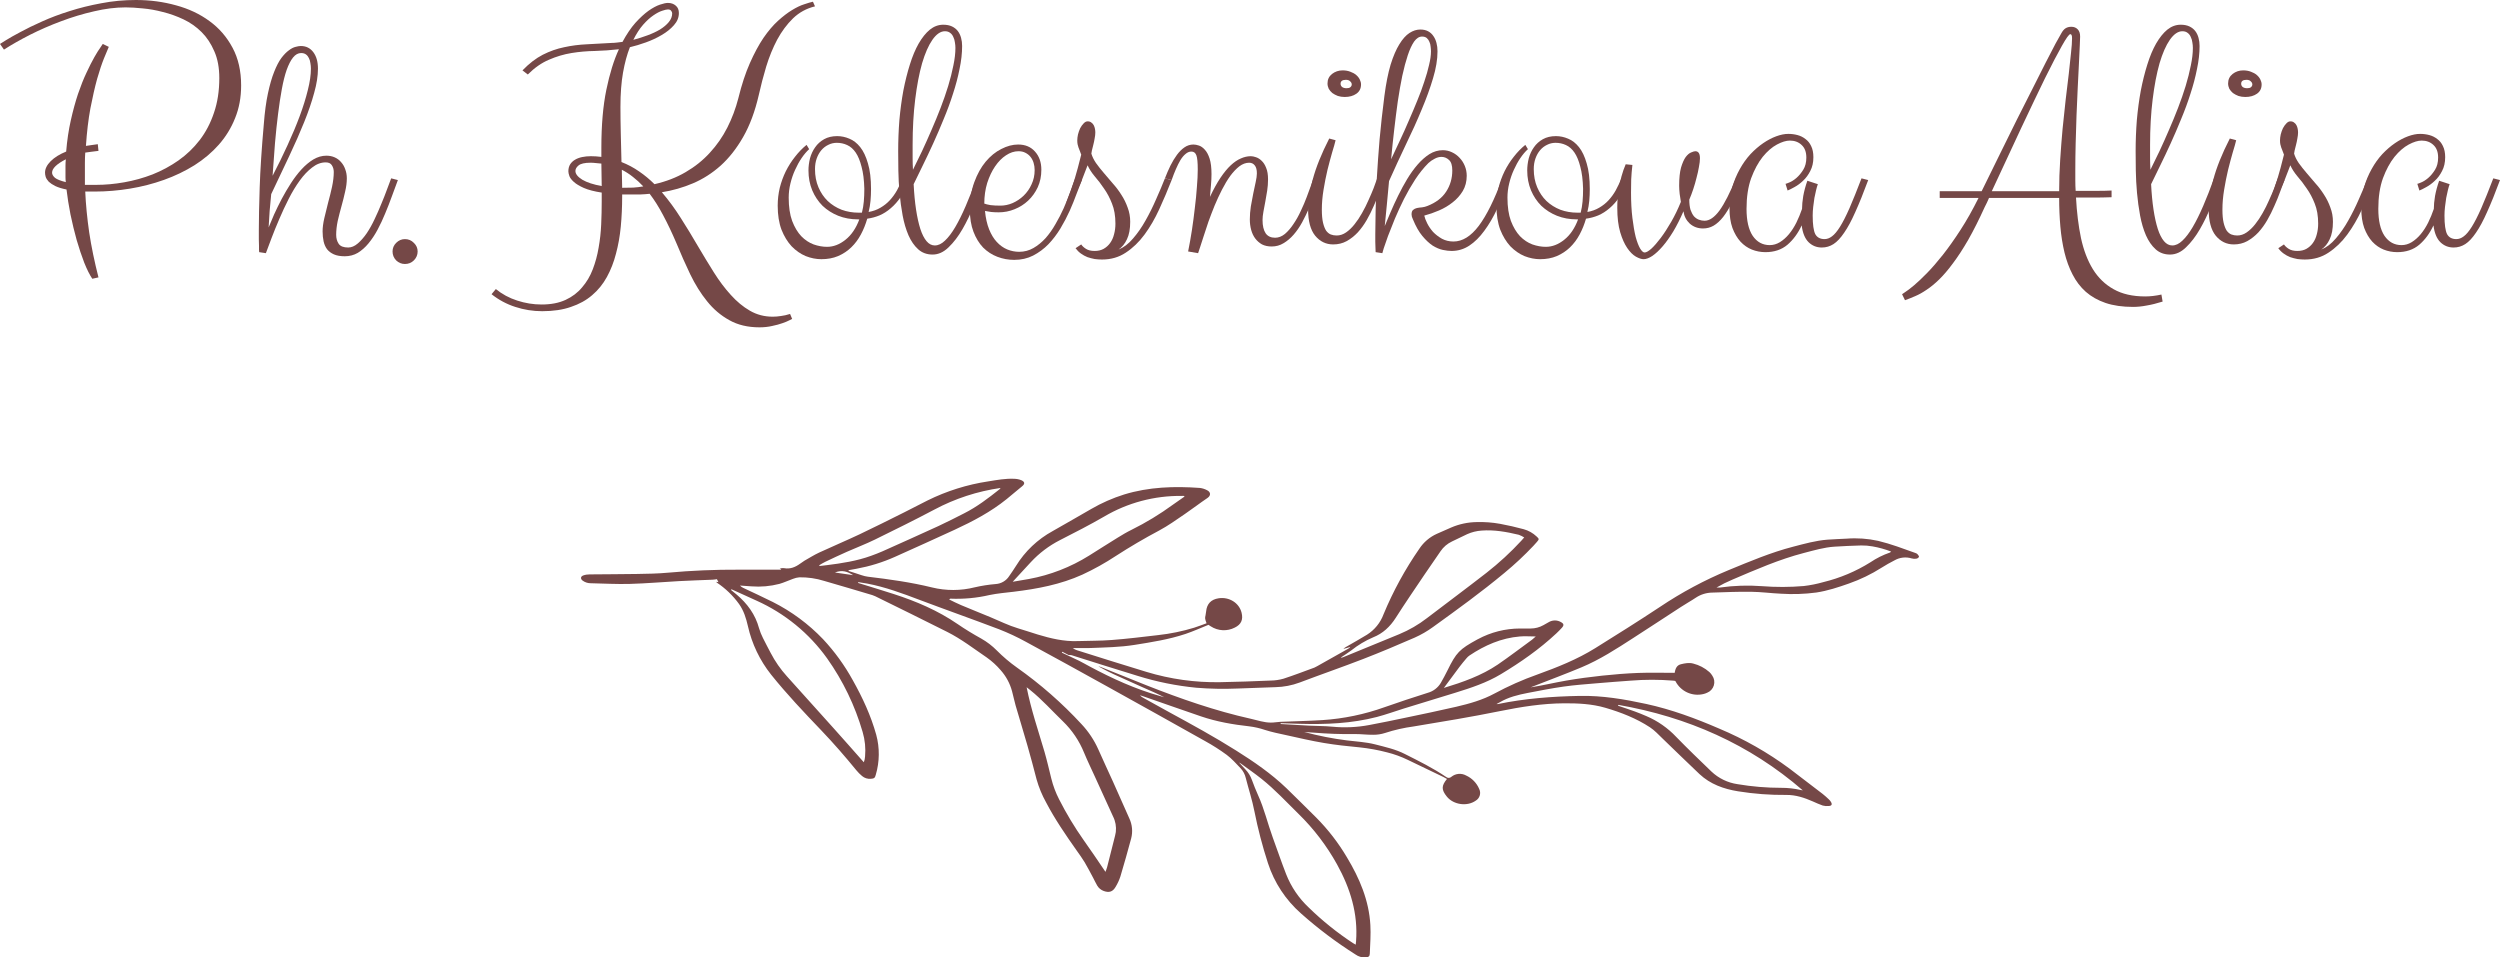 <?xml version="1.0" encoding="UTF-8"?> <svg xmlns="http://www.w3.org/2000/svg" width="611" height="234" viewBox="0 0 611 234" fill="none"> <path d="M22.556 68.128C21.912 67.177 21.254 65.863 20.582 64.185C19.938 62.507 19.322 60.661 18.734 58.647C18.174 56.633 17.67 54.55 17.222 52.396C16.802 50.243 16.48 48.215 16.256 46.314C15.136 46.09 14.226 45.81 13.525 45.475C12.853 45.139 12.321 44.789 11.929 44.426C11.565 44.034 11.313 43.643 11.173 43.251C11.061 42.86 11.005 42.51 11.005 42.202C11.005 41.252 11.467 40.315 12.391 39.392C13.316 38.469 14.576 37.686 16.172 37.042C16.396 34.302 16.774 31.757 17.306 29.407C17.838 27.03 18.426 24.877 19.07 22.947C19.742 20.989 20.428 19.269 21.128 17.787C21.828 16.277 22.473 15.004 23.061 13.97C23.649 12.935 24.139 12.152 24.531 11.62C24.923 11.061 25.119 10.767 25.119 10.739L26.589 11.453C26.337 12.012 25.945 12.949 25.413 14.263C24.881 15.578 24.321 17.256 23.733 19.297C23.173 21.339 22.627 23.73 22.095 26.471C21.59 29.212 21.226 32.274 21.002 35.658C21.478 35.574 21.954 35.504 22.43 35.448C22.907 35.364 23.397 35.294 23.901 35.239L24.069 36.875C23.481 36.931 22.921 37.001 22.389 37.084C21.856 37.14 21.338 37.21 20.834 37.294C20.778 38.105 20.75 38.944 20.75 39.811C20.75 40.678 20.75 41.559 20.75 42.454V45.181H23.481C25.721 45.181 28.017 44.971 30.369 44.552C32.75 44.132 35.06 43.489 37.3 42.622C39.54 41.727 41.641 40.594 43.601 39.224C45.589 37.826 47.325 36.161 48.809 34.232C50.294 32.302 51.456 30.079 52.296 27.562C53.164 25.045 53.598 22.22 53.598 19.088C53.598 16.543 53.192 14.361 52.38 12.543C51.596 10.697 50.56 9.131 49.272 7.845C47.983 6.558 46.513 5.524 44.861 4.74C43.209 3.957 41.529 3.356 39.82 2.937C38.14 2.489 36.502 2.195 34.906 2.056C33.31 1.888 31.91 1.804 30.705 1.804C28.269 1.804 25.693 2.126 22.977 2.769C20.26 3.384 17.572 4.195 14.912 5.202C12.279 6.181 9.745 7.285 7.309 8.516C4.901 9.747 2.786 10.949 0.966 12.124L0 10.739C0.112 10.683 0.602 10.376 1.47 9.816C2.366 9.257 3.556 8.586 5.041 7.803C6.525 6.992 8.275 6.139 10.291 5.244C12.335 4.321 14.562 3.482 16.97 2.727C19.406 1.944 21.996 1.3 24.741 0.797C27.485 0.266 30.313 0 33.226 0C36.642 0 39.904 0.433 43.013 1.3C46.121 2.139 48.851 3.426 51.204 5.16C53.556 6.866 55.432 9.033 56.832 11.662C58.233 14.263 58.933 17.34 58.933 20.892C58.933 23.8 58.443 26.457 57.462 28.862C56.51 31.267 55.18 33.435 53.472 35.364C51.792 37.266 49.803 38.944 47.507 40.398C45.211 41.825 42.733 43.014 40.072 43.964C37.412 44.915 34.64 45.628 31.756 46.104C28.871 46.579 26.001 46.817 23.145 46.817H20.834C20.974 49.977 21.296 53.305 21.8 56.801C22.332 60.297 23.089 63.961 24.069 67.792L22.556 68.128ZM12.727 42.202C12.727 42.622 12.965 43.041 13.441 43.461C13.946 43.852 14.828 44.202 16.088 44.51C16.032 44.118 16.004 43.741 16.004 43.377C16.004 42.986 16.004 42.594 16.004 42.202C16.004 41.643 16.004 41.098 16.004 40.566C16.004 40.007 16.032 39.462 16.088 38.93C13.848 40.077 12.727 41.168 12.727 42.202Z" fill="#754847"></path> <path d="M77.709 16.78C77.709 18.542 77.401 20.514 76.784 22.695C76.197 24.877 75.384 27.254 74.348 29.827C73.312 32.4 72.094 35.169 70.694 38.133C69.322 41.07 67.852 44.174 66.283 47.446C66.143 48.789 66.017 50.145 65.905 51.516C65.821 52.858 65.737 54.214 65.653 55.585C66.017 54.662 66.465 53.599 66.998 52.396C67.558 51.166 68.174 49.907 68.846 48.621C69.546 47.306 70.302 46.02 71.114 44.761C71.926 43.503 72.78 42.384 73.676 41.405C74.6 40.398 75.566 39.587 76.575 38.972C77.611 38.357 78.675 38.049 79.767 38.049C80.523 38.049 81.209 38.189 81.825 38.469C82.441 38.748 82.959 39.14 83.379 39.643C83.827 40.147 84.163 40.734 84.387 41.405C84.639 42.077 84.765 42.804 84.765 43.587C84.765 44.594 84.625 45.684 84.345 46.859C84.093 48.006 83.799 49.18 83.463 50.383C83.127 51.585 82.819 52.788 82.539 53.991C82.287 55.193 82.161 56.326 82.161 57.389C82.161 58.255 82.371 58.997 82.791 59.612C83.211 60.199 83.981 60.493 85.102 60.493C85.886 60.493 86.656 60.171 87.412 59.528C88.168 58.885 88.896 58.06 89.596 57.053C90.296 56.018 90.94 54.871 91.528 53.613C92.144 52.327 92.704 51.054 93.208 49.795C93.74 48.537 94.203 47.362 94.594 46.272C95.015 45.153 95.351 44.258 95.603 43.587L97.241 44.006C96.765 45.265 96.275 46.593 95.771 47.992C95.267 49.39 94.721 50.788 94.132 52.187C93.572 53.557 92.956 54.871 92.284 56.13C91.612 57.389 90.87 58.507 90.058 59.486C89.274 60.437 88.406 61.206 87.454 61.793C86.502 62.353 85.438 62.632 84.261 62.632C83.197 62.632 82.315 62.479 81.615 62.171C80.915 61.863 80.355 61.444 79.935 60.912C79.543 60.381 79.263 59.752 79.095 59.025C78.927 58.27 78.843 57.444 78.843 56.55C78.843 55.599 78.983 54.522 79.263 53.319C79.543 52.089 79.851 50.83 80.187 49.544C80.551 48.229 80.873 46.929 81.153 45.642C81.433 44.328 81.573 43.125 81.573 42.035C81.573 41.419 81.419 40.874 81.111 40.398C80.831 39.923 80.327 39.685 79.599 39.685C78.451 39.685 77.345 40.105 76.281 40.944C75.216 41.755 74.208 42.818 73.256 44.132C72.304 45.447 71.408 46.929 70.568 48.579C69.728 50.229 68.958 51.879 68.258 53.529C67.558 55.151 66.927 56.703 66.367 58.186C65.835 59.668 65.373 60.898 64.981 61.877L63.343 61.626C63.343 61.486 63.329 61.304 63.301 61.08C63.301 60.828 63.301 60.493 63.301 60.073C63.301 59.654 63.287 59.136 63.259 58.521C63.259 57.878 63.259 57.109 63.259 56.214C63.259 53.585 63.329 50.117 63.469 45.81C63.609 41.503 63.945 36.343 64.477 30.33C64.701 27.394 65.037 24.891 65.485 22.821C65.933 20.724 66.437 18.976 66.998 17.577C67.558 16.151 68.146 15.018 68.762 14.179C69.406 13.34 70.022 12.711 70.61 12.292C71.198 11.844 71.744 11.564 72.248 11.453C72.752 11.313 73.172 11.243 73.508 11.243C74.796 11.243 75.818 11.746 76.575 12.753C77.331 13.76 77.709 15.102 77.709 16.78ZM73.592 12.963C72.864 12.963 72.206 13.326 71.618 14.053C71.058 14.753 70.54 15.759 70.064 17.074C69.616 18.36 69.224 19.913 68.888 21.73C68.552 23.548 68.244 25.576 67.964 27.813C67.683 30.023 67.431 32.414 67.207 34.987C67.011 37.532 66.815 40.189 66.619 42.958C67.936 40.441 69.154 37.951 70.274 35.49C71.422 33.001 72.416 30.624 73.256 28.359C74.096 26.093 74.754 23.982 75.23 22.024C75.734 20.038 75.987 18.291 75.987 16.78C75.987 16.333 75.945 15.885 75.86 15.438C75.804 14.962 75.678 14.543 75.482 14.179C75.314 13.816 75.076 13.522 74.768 13.298C74.46 13.075 74.068 12.963 73.592 12.963Z" fill="#754847"></path> <path d="M102.071 61.458C102.071 62.297 101.763 63.024 101.147 63.639C100.559 64.227 99.831 64.52 98.963 64.52C98.151 64.52 97.437 64.227 96.821 63.639C96.233 63.024 95.939 62.297 95.939 61.458C95.939 60.647 96.233 59.948 96.821 59.36C97.437 58.745 98.151 58.437 98.963 58.437C99.831 58.437 100.559 58.745 101.147 59.36C101.763 59.948 102.071 60.647 102.071 61.458Z" fill="#754847"></path> <path d="M163.23 0.713C164.014 0.713 164.658 0.937 165.162 1.384C165.666 1.804 165.918 2.405 165.918 3.188C165.918 4.279 165.512 5.272 164.7 6.167C163.916 7.062 162.922 7.859 161.718 8.558C160.542 9.257 159.254 9.858 157.854 10.362C156.453 10.865 155.151 11.257 153.947 11.536C153.247 13.298 152.687 15.368 152.267 17.745C151.847 20.122 151.637 22.919 151.637 26.135C151.637 28.205 151.665 30.372 151.721 32.638C151.777 34.903 151.833 37.224 151.889 39.602C153.457 40.217 154.899 40.986 156.215 41.909C157.532 42.804 158.778 43.839 159.954 45.013C162.782 44.37 165.316 43.391 167.557 42.077C169.825 40.762 171.799 39.182 173.479 37.336C175.187 35.49 176.616 33.435 177.764 31.169C178.912 28.904 179.808 26.513 180.452 23.996C181.264 20.696 182.202 17.843 183.266 15.438C184.331 13.033 185.437 10.977 186.585 9.271C187.761 7.565 188.951 6.167 190.155 5.076C191.359 3.985 192.493 3.118 193.558 2.475C194.65 1.804 195.644 1.328 196.54 1.049C197.436 0.741 198.15 0.531 198.682 0.42L199.186 1.552C197.114 2.056 195.322 3.034 193.81 4.489C192.325 5.943 191.037 7.677 189.945 9.691C188.881 11.704 187.985 13.9 187.257 16.277C186.557 18.626 185.955 20.933 185.451 23.199C184.527 27.226 183.252 30.652 181.628 33.477C180.032 36.273 178.198 38.609 176.126 40.482C174.053 42.328 171.799 43.769 169.363 44.803C166.927 45.838 164.392 46.565 161.76 46.985C163.412 48.914 164.952 51.012 166.381 53.277C167.809 55.515 169.181 57.766 170.497 60.032C171.813 62.269 173.129 64.436 174.445 66.534C175.762 68.631 177.148 70.477 178.604 72.071C180.06 73.693 181.614 74.98 183.266 75.931C184.947 76.91 186.809 77.399 188.853 77.399C189.497 77.399 190.169 77.343 190.869 77.231C191.569 77.147 192.311 76.98 193.095 76.728L193.6 77.944C193.572 77.972 193.348 78.084 192.927 78.28C192.507 78.504 191.933 78.742 191.205 78.993C190.505 79.245 189.679 79.469 188.727 79.664C187.775 79.888 186.739 80 185.619 80C182.762 80 180.298 79.413 178.226 78.238C176.154 77.091 174.347 75.553 172.807 73.624C171.267 71.722 169.895 69.526 168.691 67.037C167.515 64.576 166.381 62.017 165.288 59.36C164.224 56.871 163.16 54.634 162.096 52.648C161.06 50.663 159.954 48.901 158.778 47.362C157.994 47.446 157.209 47.502 156.425 47.53C155.669 47.53 154.899 47.53 154.115 47.53H152.057V48.034C152.057 50.551 151.945 52.998 151.721 55.375C151.497 57.724 151.105 59.934 150.545 62.003C150.013 64.073 149.271 65.975 148.319 67.708C147.366 69.442 146.162 70.925 144.706 72.155C143.278 73.386 141.556 74.337 139.54 75.008C137.551 75.707 135.213 76.057 132.525 76.057C130.256 76.057 128.058 75.707 125.93 75.008C123.83 74.337 121.898 73.302 120.133 71.903L121.183 70.645C122.724 71.903 124.46 72.84 126.392 73.456C128.352 74.099 130.341 74.421 132.357 74.421C134.653 74.421 136.613 74.043 138.237 73.288C139.862 72.533 141.206 71.512 142.27 70.225C143.362 68.967 144.23 67.499 144.874 65.821C145.518 64.143 145.994 62.381 146.302 60.535C146.638 58.661 146.848 56.759 146.932 54.83C147.016 52.9 147.058 51.068 147.058 49.334V47.069C145.238 46.789 143.782 46.411 142.69 45.936C141.626 45.461 140.814 44.971 140.254 44.468C139.694 43.964 139.33 43.489 139.161 43.041C138.993 42.566 138.909 42.174 138.909 41.867C138.909 41.224 139.049 40.664 139.33 40.189C139.638 39.713 140.03 39.336 140.506 39.056C141.01 38.748 141.598 38.525 142.27 38.385C142.942 38.245 143.656 38.175 144.412 38.175C144.832 38.175 145.252 38.189 145.672 38.217C146.12 38.245 146.554 38.287 146.974 38.343V36.078C146.974 30.596 147.38 25.884 148.192 21.94C149.005 17.997 150.027 14.697 151.259 12.04C149.271 12.264 147.31 12.403 145.378 12.459C143.446 12.487 141.542 12.655 139.666 12.963C137.789 13.27 135.955 13.816 134.163 14.599C132.371 15.354 130.649 16.556 128.996 18.207L127.694 17.2C129.318 15.522 130.971 14.249 132.651 13.382C134.359 12.515 136.109 11.9 137.901 11.536C139.694 11.145 141.542 10.907 143.446 10.823C145.378 10.739 147.408 10.627 149.537 10.488C149.929 10.488 150.335 10.46 150.755 10.404C151.203 10.348 151.665 10.292 152.141 10.236C153.149 8.362 154.199 6.81 155.291 5.579C156.411 4.349 157.476 3.37 158.484 2.643C159.52 1.916 160.458 1.412 161.298 1.133C162.138 0.853 162.782 0.713 163.23 0.713ZM163.23 2.307C162.922 2.307 162.446 2.419 161.802 2.643C161.186 2.839 160.472 3.216 159.66 3.776C158.876 4.307 158.05 5.062 157.181 6.041C156.341 6.992 155.543 8.222 154.787 9.733C155.963 9.425 157.111 9.061 158.232 8.642C159.38 8.222 160.402 7.747 161.298 7.216C162.194 6.656 162.908 6.055 163.44 5.412C164 4.74 164.28 4.027 164.28 3.272C164.28 3.048 164.196 2.839 164.028 2.643C163.888 2.419 163.622 2.307 163.23 2.307ZM144.328 39.769C142.9 39.769 141.92 39.993 141.388 40.441C140.884 40.86 140.632 41.307 140.632 41.783C140.632 42.51 141.192 43.223 142.312 43.922C143.46 44.594 145.042 45.111 147.058 45.475C147.058 44.524 147.044 43.601 147.016 42.706C146.988 41.783 146.974 40.874 146.974 39.979C146.554 39.923 146.106 39.881 145.63 39.853C145.182 39.797 144.748 39.769 144.328 39.769ZM157.223 45.559C156.411 44.691 155.571 43.922 154.703 43.251C153.835 42.552 152.925 41.965 151.973 41.489C151.973 42.216 151.987 42.958 152.015 43.713C152.043 44.44 152.057 45.167 152.057 45.894H152.141C153.037 45.894 153.905 45.88 154.745 45.852C155.585 45.796 156.411 45.698 157.223 45.559Z" fill="#754847"></path> <path d="M202.126 60.325C203.695 60.325 205.193 59.752 206.621 58.605C208.077 57.459 209.211 55.794 210.023 53.613H209.687C207.951 53.613 206.341 53.319 204.857 52.732C203.401 52.145 202.126 51.334 201.034 50.299C199.97 49.236 199.13 47.978 198.514 46.523C197.898 45.041 197.59 43.419 197.59 41.657C197.59 40.678 197.716 39.685 197.968 38.679C198.248 37.672 198.668 36.777 199.228 35.994C199.788 35.183 200.516 34.525 201.412 34.022C202.309 33.519 203.373 33.267 204.605 33.267C205.613 33.267 206.607 33.477 207.587 33.896C208.567 34.288 209.449 34.973 210.233 35.952C211.017 36.931 211.648 38.259 212.124 39.937C212.628 41.587 212.88 43.685 212.88 46.23C212.88 47.181 212.838 48.131 212.754 49.082C212.67 50.005 212.516 50.914 212.292 51.809C213.384 51.613 214.35 51.264 215.19 50.76C216.058 50.257 216.814 49.656 217.458 48.956C218.13 48.229 218.718 47.418 219.222 46.523C219.726 45.6 220.189 44.622 220.609 43.587L222.247 44.006C221.659 45.6 220.973 46.957 220.189 48.075C219.432 49.194 218.606 50.131 217.71 50.886C216.842 51.641 215.918 52.229 214.938 52.648C213.986 53.04 212.992 53.305 211.956 53.445C211.564 54.816 211.045 56.102 210.401 57.305C209.757 58.507 208.973 59.556 208.049 60.451C207.125 61.346 206.047 62.059 204.815 62.59C203.611 63.094 202.253 63.346 200.74 63.346C199.48 63.346 198.206 63.094 196.918 62.59C195.658 62.059 194.51 61.262 193.474 60.199C192.465 59.108 191.639 57.752 190.995 56.13C190.379 54.48 190.071 52.522 190.071 50.257C190.071 48.775 190.239 47.32 190.575 45.894C190.939 44.468 191.429 43.125 192.045 41.867C192.689 40.58 193.446 39.392 194.314 38.301C195.182 37.182 196.12 36.217 197.128 35.406L197.758 36.455C197.114 37.042 196.498 37.77 195.91 38.637C195.322 39.504 194.79 40.468 194.314 41.531C193.838 42.566 193.46 43.671 193.179 44.845C192.899 45.992 192.759 47.139 192.759 48.285C192.759 50.551 193.039 52.452 193.6 53.991C194.188 55.529 194.93 56.773 195.826 57.724C196.722 58.647 197.73 59.318 198.85 59.738C199.97 60.129 201.062 60.325 202.126 60.325ZM204.521 34.903C203.765 34.903 203.065 35.071 202.421 35.406C201.776 35.714 201.216 36.148 200.74 36.707C200.264 37.266 199.886 37.937 199.606 38.721C199.326 39.504 199.186 40.371 199.186 41.321C199.186 42.971 199.466 44.454 200.026 45.768C200.586 47.083 201.342 48.201 202.295 49.124C203.275 50.047 204.409 50.76 205.697 51.264C206.985 51.739 208.371 51.977 209.855 51.977H210.653C210.877 51.11 211.031 50.201 211.115 49.25C211.2 48.299 211.242 47.264 211.242 46.146C211.186 43.992 210.961 42.202 210.569 40.776C210.205 39.322 209.729 38.161 209.141 37.294C208.553 36.427 207.853 35.812 207.041 35.448C206.257 35.085 205.417 34.903 204.521 34.903Z" fill="#754847"></path> <path d="M235.142 11.243C235.142 13.005 234.932 14.879 234.512 16.864C234.12 18.85 233.588 20.863 232.916 22.905C232.272 24.947 231.516 27.002 230.648 29.072C229.808 31.141 228.953 33.127 228.085 35.029C227.217 36.931 226.363 38.734 225.523 40.441C224.683 42.147 223.941 43.671 223.297 45.013C223.409 47.306 223.605 49.376 223.885 51.222C224.165 53.068 224.515 54.648 224.935 55.962C225.355 57.249 225.859 58.242 226.447 58.941C227.035 59.64 227.707 59.989 228.463 59.989C229.304 59.989 230.13 59.598 230.942 58.815C231.782 58.032 232.622 56.927 233.462 55.501C234.302 54.075 235.156 52.355 236.024 50.341C236.892 48.327 237.774 46.076 238.671 43.587L240.309 44.006C239.637 45.936 238.881 47.978 238.04 50.131C237.2 52.257 236.262 54.214 235.226 56.004C234.19 57.794 233.056 59.276 231.824 60.451C230.62 61.626 229.318 62.213 227.917 62.213C226.517 62.213 225.341 61.779 224.389 60.912C223.437 60.045 222.653 58.913 222.037 57.514C221.421 56.088 220.945 54.48 220.609 52.69C220.273 50.872 220.02 49.026 219.852 47.153C219.684 45.279 219.586 43.461 219.558 41.699C219.53 39.909 219.516 38.329 219.516 36.959C219.516 34.414 219.614 31.883 219.81 29.366C220.034 26.849 220.357 24.443 220.777 22.15C221.225 19.857 221.757 17.731 222.373 15.774C222.989 13.788 223.703 12.082 224.515 10.655C225.355 9.201 226.265 8.069 227.245 7.257C228.253 6.446 229.346 6.041 230.522 6.041C231.362 6.041 232.076 6.181 232.664 6.46C233.252 6.74 233.728 7.118 234.092 7.593C234.456 8.069 234.722 8.628 234.89 9.271C235.058 9.886 235.142 10.544 235.142 11.243ZM223.045 35.406C223.045 36.469 223.045 37.518 223.045 38.553C223.045 39.559 223.073 40.538 223.129 41.489C223.829 40.091 224.571 38.567 225.355 36.917C226.139 35.239 226.909 33.519 227.665 31.757C228.449 29.967 229.192 28.163 229.892 26.345C230.592 24.527 231.208 22.751 231.74 21.017C232.272 19.255 232.692 17.591 233 16.025C233.336 14.431 233.504 12.991 233.504 11.704C233.504 11.285 233.462 10.837 233.378 10.362C233.322 9.886 233.196 9.453 233 9.061C232.832 8.642 232.58 8.306 232.244 8.055C231.908 7.775 231.474 7.635 230.942 7.635C229.878 7.635 228.855 8.334 227.875 9.733C226.923 11.103 226.083 13.019 225.355 15.48C224.655 17.941 224.095 20.878 223.675 24.29C223.255 27.674 223.045 31.379 223.045 35.406Z" fill="#754847"></path> <path d="M247.87 63.513C246.441 63.513 245.069 63.262 243.753 62.758C242.437 62.255 241.275 61.5 240.267 60.493C239.287 59.458 238.503 58.172 237.914 56.633C237.326 55.095 237.032 53.291 237.032 51.222C237.032 48.705 237.396 46.467 238.125 44.51C238.853 42.524 239.777 40.86 240.897 39.518C242.045 38.147 243.319 37.112 244.719 36.413C246.119 35.686 247.492 35.322 248.836 35.322C250.572 35.322 251.944 35.896 252.952 37.042C253.988 38.189 254.506 39.671 254.506 41.489C254.506 43.055 254.212 44.482 253.624 45.768C253.036 47.027 252.252 48.117 251.272 49.04C250.32 49.935 249.214 50.635 247.954 51.138C246.721 51.641 245.433 51.893 244.089 51.893C243.445 51.893 242.829 51.865 242.241 51.809C241.681 51.725 241.177 51.641 240.729 51.557C240.897 53.291 241.233 54.788 241.737 56.046C242.241 57.305 242.871 58.339 243.627 59.151C244.383 59.962 245.223 60.563 246.147 60.954C247.099 61.346 248.08 61.542 249.088 61.542C250.348 61.542 251.51 61.234 252.574 60.619C253.638 60.004 254.618 59.206 255.514 58.228C256.411 57.221 257.223 56.074 257.951 54.788C258.707 53.501 259.379 52.201 259.967 50.886C260.555 49.544 261.073 48.243 261.521 46.985C261.997 45.698 262.417 44.566 262.781 43.587L264.419 44.006C264.055 44.929 263.621 46.048 263.117 47.362C262.641 48.677 262.081 50.061 261.437 51.516C260.793 52.942 260.037 54.382 259.169 55.836C258.301 57.263 257.321 58.549 256.229 59.696C255.136 60.815 253.89 61.737 252.49 62.465C251.118 63.164 249.578 63.513 247.87 63.513ZM248.92 36.959C247.884 36.959 246.861 37.294 245.853 37.965C244.873 38.609 243.991 39.504 243.207 40.65C242.423 41.797 241.779 43.153 241.275 44.719C240.799 46.286 240.561 47.964 240.561 49.754C240.925 49.893 241.429 50.019 242.073 50.131C242.745 50.215 243.557 50.257 244.509 50.257C245.517 50.257 246.511 50.047 247.492 49.628C248.5 49.18 249.396 48.579 250.18 47.824C250.992 47.041 251.636 46.118 252.112 45.055C252.616 43.992 252.868 42.832 252.868 41.573C252.868 40.958 252.784 40.371 252.616 39.811C252.448 39.252 252.196 38.763 251.86 38.343C251.524 37.923 251.104 37.588 250.6 37.336C250.124 37.084 249.564 36.959 248.92 36.959Z" fill="#754847"></path> <path d="M265.806 40.398C265.498 41.21 265.19 42.007 264.881 42.79C264.601 43.573 264.279 44.356 263.915 45.139C263.579 45.922 263.173 46.691 262.697 47.446C262.221 48.201 261.647 48.971 260.975 49.754L260.639 49.418C261.367 47.656 262.011 45.852 262.571 44.006C263.131 42.16 263.691 40.091 264.251 37.798C264.111 37.406 263.985 37.07 263.873 36.791C263.761 36.511 263.663 36.259 263.579 36.036C263.495 35.784 263.425 35.532 263.369 35.281C263.313 35.001 263.285 34.693 263.285 34.358C263.285 33.91 263.341 33.421 263.453 32.889C263.593 32.33 263.775 31.813 263.999 31.337C264.251 30.862 264.531 30.47 264.839 30.163C265.148 29.827 265.47 29.659 265.806 29.659C266.198 29.659 266.506 29.757 266.73 29.953C266.982 30.121 267.178 30.344 267.318 30.624C267.458 30.904 267.556 31.197 267.612 31.505C267.668 31.813 267.696 32.106 267.696 32.386C267.696 32.806 267.64 33.295 267.528 33.854C267.444 34.386 267.332 34.917 267.192 35.448C267.08 35.952 266.968 36.399 266.856 36.791C266.772 37.182 266.73 37.434 266.73 37.546C266.954 38.301 267.332 39.07 267.864 39.853C268.424 40.636 269.054 41.433 269.754 42.244C270.454 43.055 271.182 43.908 271.938 44.803C272.722 45.67 273.422 46.593 274.038 47.572C274.683 48.551 275.201 49.6 275.593 50.718C276.013 51.809 276.223 52.97 276.223 54.2C276.223 55.962 275.957 57.389 275.425 58.479C274.921 59.57 274.235 60.409 273.366 60.996C274.627 60.493 275.803 59.598 276.895 58.312C278.015 57.025 279.037 55.557 279.961 53.907C280.913 52.229 281.781 50.481 282.565 48.663C283.378 46.845 284.092 45.153 284.708 43.587L286.346 44.006C285.394 46.439 284.386 48.817 283.322 51.138C282.257 53.459 281.053 55.529 279.709 57.347C278.365 59.164 276.839 60.633 275.131 61.751C273.45 62.87 271.518 63.429 269.334 63.429C268.746 63.429 268.144 63.388 267.528 63.304C266.94 63.192 266.352 63.038 265.764 62.842C265.204 62.618 264.671 62.325 264.167 61.961C263.663 61.598 263.229 61.164 262.865 60.661L264.251 59.738C264.503 60.129 264.895 60.493 265.428 60.828C265.96 61.164 266.66 61.332 267.528 61.332C268.368 61.332 269.096 61.164 269.712 60.828C270.356 60.465 270.888 59.989 271.308 59.402C271.756 58.787 272.078 58.074 272.274 57.263C272.498 56.452 272.61 55.585 272.61 54.662C272.61 52.76 272.33 51.124 271.77 49.754C271.238 48.383 270.594 47.167 269.838 46.104C269.11 45.013 268.354 44.02 267.57 43.125C266.814 42.23 266.226 41.321 265.806 40.398Z" fill="#754847"></path> <path d="M284.708 43.587C285.128 42.496 285.576 41.461 286.052 40.482C286.556 39.476 287.088 38.595 287.648 37.84C288.208 37.084 288.81 36.483 289.454 36.036C290.126 35.56 290.868 35.322 291.68 35.322C292.073 35.322 292.521 35.406 293.025 35.574C293.529 35.742 294.005 36.078 294.453 36.581C294.929 37.084 295.321 37.812 295.629 38.763C295.937 39.713 296.091 40.972 296.091 42.538C296.091 43.349 296.049 44.244 295.965 45.223C295.881 46.202 295.797 47.167 295.713 48.117C296.581 46.272 297.435 44.719 298.275 43.461C299.143 42.174 299.983 41.154 300.795 40.398C301.636 39.615 302.462 39.056 303.274 38.721C304.086 38.357 304.898 38.175 305.71 38.175C306.074 38.175 306.494 38.259 306.97 38.427C307.474 38.595 307.936 38.888 308.356 39.308C308.804 39.727 309.168 40.301 309.448 41.028C309.756 41.755 309.91 42.692 309.91 43.839C309.91 44.761 309.84 45.684 309.7 46.607C309.56 47.53 309.406 48.425 309.238 49.292C309.07 50.159 308.916 50.984 308.776 51.767C308.636 52.522 308.566 53.194 308.566 53.781C308.566 55.179 308.818 56.256 309.322 57.011C309.826 57.738 310.597 58.102 311.633 58.102C312.473 58.102 313.271 57.794 314.027 57.179C314.783 56.536 315.483 55.724 316.127 54.746C316.799 53.767 317.401 52.69 317.933 51.516C318.493 50.341 318.969 49.222 319.362 48.159C319.782 47.069 320.132 46.118 320.412 45.307C320.692 44.468 320.888 43.894 321 43.587L322.638 44.006C322.246 44.985 321.826 46.076 321.378 47.278C320.958 48.453 320.482 49.642 319.95 50.844C319.418 52.047 318.843 53.221 318.227 54.368C317.611 55.487 316.925 56.48 316.169 57.347C315.413 58.214 314.587 58.913 313.691 59.444C312.823 59.975 311.857 60.241 310.793 60.241C309.896 60.241 309.112 60.073 308.44 59.738C307.796 59.374 307.25 58.899 306.802 58.312C306.354 57.724 306.018 57.025 305.794 56.214C305.57 55.403 305.458 54.536 305.458 53.613C305.458 52.578 305.542 51.516 305.71 50.425C305.906 49.334 306.102 48.285 306.298 47.278C306.522 46.272 306.718 45.349 306.886 44.51C307.082 43.643 307.18 42.93 307.18 42.37C307.18 41.503 307.012 40.86 306.676 40.441C306.34 39.993 305.878 39.769 305.29 39.769C304.478 39.769 303.68 40.063 302.896 40.65C302.14 41.237 301.398 42.021 300.669 42.999C299.969 43.978 299.297 45.097 298.653 46.355C298.009 47.614 297.407 48.914 296.847 50.257C296.315 51.571 295.811 52.886 295.335 54.2C294.887 55.515 294.495 56.703 294.159 57.766C293.823 58.829 293.529 59.738 293.277 60.493C293.053 61.22 292.899 61.681 292.815 61.877L290.378 61.458C290.714 59.808 291.022 58.074 291.302 56.256C291.582 54.41 291.82 52.606 292.016 50.844C292.241 49.054 292.409 47.348 292.521 45.726C292.661 44.104 292.731 42.664 292.731 41.405C292.731 39.699 292.619 38.553 292.395 37.965C292.171 37.35 291.764 37.042 291.176 37.042C290.672 37.042 290.196 37.238 289.748 37.63C289.3 37.993 288.88 38.497 288.488 39.14C288.124 39.755 287.76 40.482 287.396 41.321C287.032 42.16 286.682 43.055 286.346 44.006L284.708 43.587Z" fill="#754847"></path> <path d="M325.83 59.738C324.066 59.738 322.596 59.025 321.42 57.598C320.272 56.172 319.698 54.019 319.698 51.138C319.698 49.236 320.076 46.817 320.832 43.88C321.616 40.916 322.96 37.574 324.864 33.854L326.418 34.274C326.25 35.001 325.97 35.994 325.578 37.252C325.214 38.511 324.836 39.923 324.444 41.489C324.08 43.027 323.758 44.65 323.478 46.355C323.198 48.034 323.058 49.656 323.058 51.222C323.058 52.536 323.156 53.613 323.352 54.452C323.548 55.263 323.8 55.906 324.108 56.382C324.444 56.829 324.822 57.137 325.242 57.305C325.69 57.472 326.166 57.556 326.67 57.556C327.482 57.556 328.253 57.305 328.981 56.801C329.709 56.298 330.395 55.641 331.039 54.83C331.711 53.991 332.327 53.068 332.887 52.061C333.475 51.026 333.993 49.991 334.441 48.956C334.917 47.922 335.337 46.943 335.701 46.02C336.065 45.069 336.359 44.258 336.583 43.587L338.222 44.006C337.914 44.845 337.55 45.824 337.13 46.943C336.737 48.034 336.275 49.166 335.743 50.341C335.239 51.516 334.665 52.662 334.021 53.781C333.377 54.9 332.649 55.906 331.837 56.801C331.025 57.668 330.115 58.381 329.107 58.941C328.127 59.472 327.034 59.738 325.83 59.738ZM332.635 20.64C332.635 21.619 332.257 22.374 331.501 22.905C330.745 23.436 329.793 23.702 328.645 23.702C328.057 23.702 327.496 23.618 326.964 23.45C326.46 23.255 326.012 23.017 325.62 22.737C325.256 22.43 324.962 22.08 324.738 21.689C324.542 21.269 324.444 20.835 324.444 20.388C324.444 19.437 324.808 18.668 325.536 18.081C326.292 17.493 327.16 17.2 328.141 17.2C328.841 17.2 329.471 17.312 330.031 17.535C330.591 17.731 331.067 17.997 331.459 18.332C331.851 18.668 332.145 19.046 332.341 19.465C332.537 19.857 332.635 20.248 332.635 20.64ZM330.367 20.64C330.367 20.36 330.241 20.108 329.989 19.885C329.765 19.633 329.415 19.507 328.939 19.507C328.071 19.507 327.636 19.829 327.636 20.472C327.636 20.78 327.762 21.045 328.015 21.269C328.295 21.465 328.659 21.563 329.107 21.563C329.527 21.563 329.835 21.479 330.031 21.311C330.255 21.115 330.367 20.892 330.367 20.64Z" fill="#754847"></path> <path d="M351.327 12.543C351.327 14.529 350.963 16.724 350.235 19.13C349.535 21.507 348.611 24.052 347.463 26.765C346.343 29.477 345.068 32.302 343.64 35.239C342.24 38.175 340.854 41.182 339.482 44.258C339.314 46.328 339.132 48.285 338.936 50.131C338.768 51.977 338.6 53.683 338.432 55.249C338.852 54.27 339.328 53.138 339.86 51.851C340.42 50.537 341.036 49.194 341.708 47.824C342.38 46.453 343.108 45.111 343.892 43.797C344.704 42.454 345.558 41.266 346.455 40.231C347.379 39.168 348.345 38.315 349.353 37.672C350.389 37.029 351.481 36.707 352.629 36.707C353.413 36.707 354.155 36.875 354.855 37.21C355.584 37.546 356.214 38.007 356.746 38.595C357.278 39.154 357.698 39.811 358.006 40.566C358.314 41.321 358.468 42.118 358.468 42.958C358.468 44.356 358.146 45.6 357.502 46.691C356.858 47.754 356.032 48.677 355.024 49.46C354.043 50.243 352.937 50.9 351.705 51.432C350.473 51.963 349.269 52.382 348.093 52.69C348.205 53.221 348.443 53.851 348.807 54.578C349.171 55.305 349.647 56.004 350.235 56.675C350.851 57.319 351.579 57.878 352.419 58.353C353.259 58.801 354.197 59.025 355.234 59.025C357.418 59.025 359.476 57.752 361.408 55.207C363.34 52.634 365.259 48.761 367.163 43.587L368.801 44.006C367.877 46.523 366.925 48.845 365.945 50.97C364.965 53.068 363.9 54.886 362.752 56.424C361.632 57.962 360.414 59.164 359.098 60.032C357.782 60.898 356.34 61.332 354.771 61.332C354.155 61.332 353.441 61.248 352.629 61.08C351.845 60.912 351.019 60.563 350.151 60.032C349.311 59.472 348.471 58.689 347.631 57.682C346.791 56.675 346.021 55.319 345.32 53.613C345.236 53.445 345.152 53.235 345.068 52.984C345.012 52.732 344.984 52.536 344.984 52.396C344.984 51.865 345.11 51.502 345.362 51.306C345.614 51.082 345.922 50.928 346.287 50.844C346.679 50.76 347.099 50.704 347.547 50.676C347.995 50.62 348.429 50.509 348.849 50.341C350.921 49.53 352.447 48.369 353.427 46.859C354.435 45.321 354.94 43.587 354.94 41.657C354.94 40.426 354.673 39.574 354.141 39.098C353.609 38.595 352.993 38.343 352.293 38.343C351.733 38.343 351.173 38.497 350.613 38.804C350.053 39.084 349.549 39.434 349.101 39.853C347.953 41 346.875 42.342 345.866 43.88C344.886 45.391 343.976 46.971 343.136 48.621C342.324 50.243 341.582 51.851 340.91 53.445C340.266 55.011 339.706 56.424 339.23 57.682C338.782 58.913 338.432 59.92 338.18 60.703C337.956 61.486 337.844 61.877 337.844 61.877L336.205 61.626C336.177 61.318 336.163 60.94 336.163 60.493C336.135 60.101 336.121 59.64 336.121 59.108C336.121 58.577 336.121 57.948 336.121 57.221C336.121 55.627 336.149 53.669 336.205 51.348C336.261 48.998 336.359 46.383 336.499 43.503C336.667 40.594 336.891 37.448 337.172 34.064C337.48 30.68 337.872 27.142 338.348 23.45C338.74 20.43 339.244 17.885 339.86 15.815C340.504 13.746 341.218 12.082 342.002 10.823C342.786 9.537 343.612 8.614 344.48 8.055C345.348 7.495 346.231 7.216 347.127 7.216C347.855 7.216 348.485 7.355 349.017 7.635C349.549 7.915 349.983 8.306 350.319 8.81C350.655 9.285 350.907 9.844 351.075 10.488C351.243 11.131 351.327 11.816 351.327 12.543ZM347.547 8.935C346.847 8.935 346.203 9.341 345.614 10.152C345.054 10.963 344.536 12.082 344.06 13.508C343.584 14.934 343.136 16.613 342.716 18.542C342.324 20.444 341.96 22.514 341.624 24.751C341.316 26.96 341.022 29.282 340.742 31.715C340.462 34.12 340.21 36.525 339.986 38.93C340.658 37.476 341.372 35.952 342.128 34.358C342.884 32.764 343.612 31.141 344.312 29.491C345.04 27.841 345.726 26.219 346.371 24.625C347.043 23.003 347.617 21.451 348.093 19.968C348.597 18.486 348.989 17.116 349.269 15.857C349.577 14.599 349.731 13.494 349.731 12.543C349.731 12.208 349.703 11.83 349.647 11.411C349.619 10.991 349.521 10.6 349.353 10.236C349.213 9.872 349.003 9.565 348.723 9.313C348.443 9.061 348.051 8.935 347.547 8.935Z" fill="#754847"></path> <path d="M377.79 60.325C379.358 60.325 380.856 59.752 382.285 58.605C383.741 57.459 384.875 55.794 385.687 53.613H385.351C383.615 53.613 382.005 53.319 380.52 52.732C379.064 52.145 377.79 51.334 376.698 50.299C375.634 49.236 374.794 47.978 374.178 46.523C373.562 45.041 373.254 43.419 373.254 41.657C373.254 40.678 373.38 39.685 373.632 38.679C373.912 37.672 374.332 36.777 374.892 35.994C375.452 35.183 376.18 34.525 377.076 34.022C377.972 33.519 379.036 33.267 380.268 33.267C381.276 33.267 382.271 33.477 383.251 33.896C384.231 34.288 385.113 34.973 385.897 35.952C386.681 36.931 387.311 38.259 387.787 39.937C388.291 41.587 388.543 43.685 388.543 46.23C388.543 47.181 388.501 48.131 388.417 49.082C388.333 50.005 388.179 50.914 387.955 51.809C389.047 51.613 390.013 51.264 390.853 50.76C391.722 50.257 392.478 49.656 393.122 48.956C393.794 48.229 394.382 47.418 394.886 46.523C395.39 45.6 395.852 44.622 396.272 43.587L397.91 44.006C397.322 45.6 396.636 46.957 395.852 48.075C395.096 49.194 394.27 50.131 393.374 50.886C392.506 51.641 391.582 52.229 390.601 52.648C389.649 53.04 388.655 53.305 387.619 53.445C387.227 54.816 386.709 56.102 386.065 57.305C385.421 58.507 384.637 59.556 383.713 60.451C382.789 61.346 381.71 62.059 380.478 62.59C379.274 63.094 377.916 63.346 376.404 63.346C375.144 63.346 373.87 63.094 372.581 62.59C371.321 62.059 370.173 61.262 369.137 60.199C368.129 59.108 367.303 57.752 366.659 56.13C366.043 54.48 365.735 52.522 365.735 50.257C365.735 48.775 365.903 47.32 366.239 45.894C366.603 44.468 367.093 43.125 367.709 41.867C368.353 40.58 369.109 39.392 369.977 38.301C370.845 37.182 371.783 36.217 372.791 35.406L373.422 36.455C372.777 37.042 372.161 37.77 371.573 38.637C370.985 39.504 370.453 40.468 369.977 41.531C369.501 42.566 369.123 43.671 368.843 44.845C368.563 45.992 368.423 47.139 368.423 48.285C368.423 50.551 368.703 52.452 369.263 53.991C369.851 55.529 370.593 56.773 371.489 57.724C372.385 58.647 373.394 59.318 374.514 59.738C375.634 60.129 376.726 60.325 377.79 60.325ZM380.184 34.903C379.428 34.903 378.728 35.071 378.084 35.406C377.44 35.714 376.88 36.148 376.404 36.707C375.928 37.266 375.55 37.937 375.27 38.721C374.99 39.504 374.85 40.371 374.85 41.321C374.85 42.971 375.13 44.454 375.69 45.768C376.25 47.083 377.006 48.201 377.958 49.124C378.938 50.047 380.072 50.76 381.36 51.264C382.649 51.739 384.035 51.977 385.519 51.977H386.317C386.541 51.11 386.695 50.201 386.779 49.25C386.863 48.299 386.905 47.264 386.905 46.146C386.849 43.992 386.625 42.202 386.233 40.776C385.869 39.322 385.393 38.161 384.805 37.294C384.217 36.427 383.517 35.812 382.705 35.448C381.921 35.085 381.08 34.903 380.184 34.903Z" fill="#754847"></path> <path d="M425.885 44.006C425.017 46.076 424.191 47.852 423.407 49.334C422.651 50.816 421.895 52.047 421.139 53.026C420.383 53.977 419.599 54.69 418.787 55.165C418.003 55.613 417.148 55.836 416.224 55.836C414.964 55.836 413.886 55.445 412.99 54.662C412.122 53.851 411.604 52.844 411.436 51.641C410.652 53.459 409.826 55.095 408.958 56.55C408.089 57.976 407.221 59.192 406.353 60.199C405.485 61.206 404.645 61.989 403.833 62.548C403.021 63.08 402.307 63.346 401.691 63.346C401.187 63.346 400.557 63.136 399.8 62.716C399.072 62.297 398.372 61.598 397.7 60.619C397.028 59.64 396.454 58.353 395.978 56.759C395.502 55.137 395.264 53.151 395.264 50.802C395.264 49.264 395.362 47.852 395.558 46.565C395.782 45.251 396.02 44.118 396.272 43.167C396.58 42.049 396.93 41.042 397.322 40.147L398.96 40.315C398.82 41.517 398.722 42.692 398.666 43.839C398.638 44.957 398.624 46.034 398.624 47.069C398.624 49.39 398.736 51.459 398.96 53.277C399.184 55.095 399.45 56.633 399.758 57.892C400.095 59.123 400.459 60.073 400.851 60.745C401.243 61.388 401.607 61.709 401.943 61.709C402.335 61.709 402.881 61.402 403.581 60.787C404.281 60.143 405.051 59.262 405.891 58.144C406.731 57.025 407.585 55.711 408.453 54.2C409.322 52.69 410.106 51.068 410.806 49.334C410.722 48.803 410.624 48.159 410.512 47.404C410.428 46.621 410.386 45.95 410.386 45.391C410.386 43.545 410.54 42.063 410.848 40.944C411.184 39.825 411.562 38.972 411.982 38.385C412.43 37.798 412.878 37.42 413.326 37.252C413.774 37.056 414.11 36.959 414.334 36.959C415.09 36.959 415.468 37.532 415.468 38.679C415.468 39.266 415.384 39.979 415.216 40.818C415.076 41.657 414.88 42.538 414.628 43.461C414.404 44.384 414.138 45.307 413.83 46.23C413.522 47.153 413.2 48.006 412.864 48.789C412.864 49.767 412.962 50.593 413.158 51.264C413.382 51.907 413.662 52.438 413.998 52.858C414.362 53.249 414.768 53.529 415.216 53.697C415.664 53.865 416.126 53.949 416.602 53.949C417.806 53.949 419.025 53.11 420.257 51.432C421.489 49.726 422.819 47.111 424.247 43.587L425.885 44.006Z" fill="#754847"></path> <path d="M456.591 44.006C455.443 47.111 454.393 49.712 453.44 51.809C452.516 53.907 451.606 55.599 450.71 56.885C449.842 58.172 448.974 59.095 448.106 59.654C447.238 60.213 446.286 60.493 445.25 60.493C443.989 60.493 442.911 60.059 442.015 59.192C441.119 58.297 440.559 56.927 440.335 55.081C439.439 57.011 438.277 58.591 436.849 59.822C435.42 61.024 433.628 61.626 431.472 61.626C430.324 61.626 429.218 61.416 428.154 60.996C427.118 60.577 426.193 59.934 425.381 59.067C424.569 58.172 423.911 57.053 423.407 55.711C422.931 54.368 422.693 52.788 422.693 50.97C422.693 49.124 422.917 47.39 423.365 45.768C423.841 44.146 424.457 42.664 425.213 41.321C425.969 39.951 426.838 38.734 427.818 37.672C428.826 36.609 429.862 35.714 430.926 34.987C431.99 34.26 433.054 33.7 434.118 33.309C435.182 32.917 436.163 32.722 437.059 32.722C437.843 32.722 438.599 32.819 439.327 33.015C440.055 33.211 440.699 33.533 441.259 33.98C441.847 34.4 442.309 34.973 442.645 35.7C443.009 36.427 443.191 37.336 443.191 38.427C443.191 39.713 442.939 40.832 442.435 41.783C441.959 42.734 441.371 43.531 440.671 44.174C439.999 44.817 439.299 45.335 438.571 45.726C437.871 46.118 437.311 46.398 436.891 46.565L436.387 44.929C436.471 44.929 436.779 44.817 437.311 44.594C437.871 44.37 438.445 44.006 439.033 43.503C439.649 42.971 440.209 42.3 440.713 41.489C441.217 40.678 441.469 39.685 441.469 38.511C441.469 37.168 441.091 36.148 440.335 35.448C439.579 34.721 438.613 34.358 437.437 34.358C436.541 34.358 435.49 34.679 434.286 35.322C433.082 35.966 431.92 36.973 430.8 38.343C429.708 39.713 428.77 41.447 427.986 43.545C427.23 45.642 426.852 48.145 426.852 51.054C426.852 53.935 427.356 56.13 428.364 57.64C429.4 59.151 430.786 59.906 432.522 59.906C433.39 59.906 434.216 59.668 435 59.192C435.813 58.689 436.555 58.032 437.227 57.221C437.899 56.41 438.501 55.473 439.033 54.41C439.565 53.319 440.027 52.201 440.419 51.054C440.419 50.159 440.517 49.11 440.713 47.908C440.937 46.677 441.273 45.433 441.721 44.174L444.283 45.013C444.143 45.377 444.003 45.852 443.863 46.439C443.723 47.027 443.583 47.67 443.443 48.369C443.331 49.068 443.233 49.795 443.149 50.551C443.065 51.278 443.023 51.991 443.023 52.69C443.023 54.871 443.233 56.382 443.653 57.221C444.101 58.032 444.858 58.437 445.922 58.437C446.538 58.437 447.14 58.214 447.728 57.766C448.344 57.319 449.002 56.536 449.702 55.417C450.402 54.298 451.172 52.788 452.012 50.886C452.852 48.956 453.833 46.523 454.953 43.587L456.591 44.006Z" fill="#754847"></path> <path d="M474.065 46.733H484.314C485.798 43.713 487.268 40.72 488.724 37.756C490.181 34.791 491.581 31.953 492.925 29.24C494.297 26.527 495.585 23.982 496.789 21.605C497.993 19.227 499.058 17.116 499.982 15.27C500.934 13.424 501.732 11.886 502.376 10.655C503.048 9.425 503.51 8.6 503.762 8.18C504.098 7.565 504.448 7.146 504.812 6.922C505.204 6.67 505.68 6.544 506.24 6.544C506.884 6.544 507.402 6.754 507.795 7.174C508.187 7.565 508.383 8.152 508.383 8.935C508.383 9.243 508.355 9.984 508.299 11.159C508.243 12.334 508.173 13.802 508.089 15.564C508.005 17.326 507.907 19.297 507.795 21.479C507.682 23.66 507.584 25.912 507.5 28.233C507.416 30.526 507.346 32.819 507.29 35.113C507.234 37.378 507.206 39.476 507.206 41.405C507.206 42.3 507.206 43.195 507.206 44.09C507.206 44.985 507.234 45.838 507.29 46.649C509.055 46.649 510.707 46.649 512.247 46.649C513.815 46.649 515.089 46.621 516.069 46.565V48.201C514.557 48.257 513.087 48.285 511.659 48.285C510.231 48.285 508.803 48.285 507.374 48.285C507.57 51.921 507.977 55.221 508.593 58.186C509.237 61.15 510.203 63.681 511.491 65.779C512.807 67.904 514.501 69.54 516.573 70.687C518.646 71.862 521.222 72.449 524.302 72.449C525.534 72.449 526.851 72.295 528.251 71.987L528.545 73.707C527.117 74.155 525.815 74.477 524.638 74.672C523.49 74.896 522.384 75.008 521.32 75.008C518.744 75.008 516.503 74.686 514.599 74.043C512.723 73.4 511.113 72.491 509.769 71.316C508.453 70.142 507.374 68.729 506.534 67.079C505.694 65.457 505.036 63.667 504.56 61.709C504.084 59.724 503.748 57.612 503.552 55.375C503.356 53.11 503.258 50.774 503.258 48.369H486.12C485.952 48.761 485.784 49.138 485.616 49.502C485.448 49.837 485.266 50.201 485.07 50.593C483.67 53.669 482.326 56.34 481.038 58.605C479.749 60.843 478.503 62.758 477.299 64.352C476.123 65.947 475.003 67.261 473.939 68.296C472.875 69.331 471.853 70.169 470.872 70.813C469.892 71.484 468.968 72.001 468.1 72.365C467.204 72.757 466.364 73.092 465.58 73.372L464.866 71.903C464.866 71.903 465.132 71.722 465.664 71.358C466.196 71.022 466.91 70.477 467.806 69.722C468.702 68.967 469.752 67.974 470.956 66.744C472.161 65.513 473.449 64.031 474.821 62.297C476.193 60.563 477.621 58.549 479.105 56.256C480.617 53.935 482.102 51.306 483.558 48.369H474.065V46.733ZM505.988 8.348C505.68 8.348 504.994 9.299 503.93 11.201C502.866 13.075 501.494 15.704 499.814 19.088C498.161 22.472 496.229 26.513 494.017 31.211C491.805 35.91 489.396 41.084 486.792 46.733H503.258C503.258 44.188 503.342 41.629 503.51 39.056C503.678 36.455 503.874 33.924 504.098 31.463C504.35 28.974 504.602 26.597 504.854 24.331C505.134 22.038 505.386 19.941 505.61 18.039C505.834 16.109 506.016 14.403 506.156 12.921C506.324 11.439 506.408 10.25 506.408 9.355C506.408 8.935 506.366 8.67 506.282 8.558C506.226 8.418 506.128 8.348 505.988 8.348Z" fill="#754847"></path> <path d="M537.576 11.243C537.576 13.005 537.366 14.879 536.946 16.864C536.554 18.85 536.022 20.863 535.35 22.905C534.706 24.947 533.949 27.002 533.081 29.072C532.241 31.141 531.387 33.127 530.519 35.029C529.651 36.931 528.797 38.734 527.957 40.441C527.117 42.147 526.375 43.671 525.731 45.013C525.843 47.306 526.039 49.376 526.319 51.222C526.599 53.068 526.949 54.648 527.369 55.962C527.789 57.249 528.293 58.242 528.881 58.941C529.469 59.64 530.141 59.989 530.897 59.989C531.737 59.989 532.563 59.598 533.375 58.815C534.215 58.032 535.056 56.927 535.896 55.501C536.736 54.075 537.59 52.355 538.458 50.341C539.326 48.327 540.208 46.076 541.104 43.587L542.742 44.006C542.07 45.936 541.314 47.978 540.474 50.131C539.634 52.257 538.696 54.214 537.66 56.004C536.624 57.794 535.49 59.276 534.257 60.451C533.053 61.626 531.751 62.213 530.351 62.213C528.951 62.213 527.775 61.779 526.823 60.912C525.871 60.045 525.086 58.913 524.47 57.514C523.854 56.088 523.378 54.48 523.042 52.69C522.706 50.872 522.454 49.026 522.286 47.153C522.118 45.279 522.02 43.461 521.992 41.699C521.964 39.909 521.95 38.329 521.95 36.959C521.95 34.414 522.048 31.883 522.244 29.366C522.468 26.849 522.79 24.443 523.21 22.15C523.658 19.857 524.19 17.731 524.806 15.774C525.422 13.788 526.137 12.082 526.949 10.655C527.789 9.201 528.699 8.069 529.679 7.257C530.687 6.446 531.779 6.041 532.955 6.041C533.795 6.041 534.509 6.181 535.098 6.46C535.686 6.74 536.162 7.118 536.526 7.593C536.89 8.069 537.156 8.628 537.324 9.271C537.492 9.886 537.576 10.544 537.576 11.243ZM525.478 35.406C525.478 36.469 525.478 37.518 525.478 38.553C525.478 39.559 525.506 40.538 525.562 41.489C526.263 40.091 527.005 38.567 527.789 36.917C528.573 35.239 529.343 33.519 530.099 31.757C530.883 29.967 531.625 28.163 532.325 26.345C533.025 24.527 533.641 22.751 534.173 21.017C534.706 19.255 535.126 17.591 535.434 16.025C535.77 14.431 535.938 12.991 535.938 11.704C535.938 11.285 535.896 10.837 535.812 10.362C535.756 9.886 535.63 9.453 535.434 9.061C535.266 8.642 535.014 8.306 534.678 8.055C534.341 7.775 533.907 7.635 533.375 7.635C532.311 7.635 531.289 8.334 530.309 9.733C529.357 11.103 528.517 13.019 527.789 15.48C527.089 17.941 526.529 20.878 526.109 24.29C525.689 27.674 525.478 31.379 525.478 35.406Z" fill="#754847"></path> <path d="M545.935 59.738C544.171 59.738 542.7 59.025 541.524 57.598C540.376 56.172 539.802 54.019 539.802 51.138C539.802 49.236 540.18 46.817 540.936 43.88C541.72 40.916 543.064 37.574 544.969 33.854L546.523 34.274C546.355 35.001 546.075 35.994 545.683 37.252C545.319 38.511 544.941 39.923 544.549 41.489C544.185 43.027 543.863 44.65 543.582 46.355C543.302 48.034 543.162 49.656 543.162 51.222C543.162 52.536 543.26 53.613 543.456 54.452C543.653 55.263 543.905 55.906 544.213 56.382C544.549 56.829 544.927 57.137 545.347 57.305C545.795 57.472 546.271 57.556 546.775 57.556C547.587 57.556 548.357 57.305 549.085 56.801C549.813 56.298 550.499 55.641 551.143 54.83C551.815 53.991 552.431 53.068 552.992 52.061C553.58 51.026 554.098 49.991 554.546 48.956C555.022 47.922 555.442 46.943 555.806 46.02C556.17 45.069 556.464 44.258 556.688 43.587L558.326 44.006C558.018 44.845 557.654 45.824 557.234 46.943C556.842 48.034 556.38 49.166 555.848 50.341C555.344 51.516 554.77 52.662 554.126 53.781C553.482 54.9 552.754 55.906 551.941 56.801C551.129 57.668 550.219 58.381 549.211 58.941C548.231 59.472 547.139 59.738 545.935 59.738ZM552.74 20.64C552.74 21.619 552.361 22.374 551.605 22.905C550.849 23.436 549.897 23.702 548.749 23.702C548.161 23.702 547.601 23.618 547.069 23.45C546.565 23.255 546.117 23.017 545.725 22.737C545.361 22.43 545.067 22.08 544.843 21.689C544.647 21.269 544.549 20.835 544.549 20.388C544.549 19.437 544.913 18.668 545.641 18.081C546.397 17.493 547.265 17.2 548.245 17.2C548.945 17.2 549.575 17.312 550.135 17.535C550.695 17.731 551.171 17.997 551.563 18.332C551.955 18.668 552.249 19.046 552.445 19.465C552.642 19.857 552.74 20.248 552.74 20.64ZM550.471 20.64C550.471 20.36 550.345 20.108 550.093 19.885C549.869 19.633 549.519 19.507 549.043 19.507C548.175 19.507 547.741 19.829 547.741 20.472C547.741 20.78 547.867 21.045 548.119 21.269C548.399 21.465 548.763 21.563 549.211 21.563C549.631 21.563 549.939 21.479 550.135 21.311C550.359 21.115 550.471 20.892 550.471 20.64Z" fill="#754847"></path> <path d="M559.754 40.398C559.446 41.21 559.138 42.007 558.83 42.79C558.55 43.573 558.228 44.356 557.864 45.139C557.528 45.922 557.122 46.691 556.646 47.446C556.17 48.201 555.596 48.971 554.924 49.754L554.588 49.418C555.316 47.656 555.96 45.852 556.52 44.006C557.08 42.16 557.64 40.091 558.2 37.798C558.06 37.406 557.934 37.07 557.822 36.791C557.71 36.511 557.612 36.259 557.528 36.036C557.444 35.784 557.374 35.532 557.318 35.281C557.262 35.001 557.234 34.693 557.234 34.358C557.234 33.91 557.29 33.421 557.402 32.889C557.542 32.33 557.724 31.813 557.948 31.337C558.2 30.862 558.48 30.47 558.788 30.163C559.096 29.827 559.418 29.659 559.754 29.659C560.146 29.659 560.454 29.757 560.678 29.953C560.93 30.121 561.126 30.344 561.266 30.624C561.406 30.904 561.504 31.197 561.56 31.505C561.617 31.813 561.645 32.106 561.645 32.386C561.645 32.806 561.588 33.295 561.476 33.854C561.392 34.386 561.28 34.917 561.14 35.448C561.028 35.952 560.916 36.399 560.804 36.791C560.72 37.182 560.678 37.434 560.678 37.546C560.902 38.301 561.28 39.07 561.813 39.853C562.373 40.636 563.003 41.433 563.703 42.244C564.403 43.055 565.131 43.908 565.887 44.803C566.671 45.67 567.371 46.593 567.987 47.572C568.631 48.551 569.149 49.6 569.541 50.718C569.961 51.809 570.171 52.97 570.171 54.2C570.171 55.962 569.905 57.389 569.373 58.479C568.869 59.57 568.183 60.409 567.315 60.996C568.575 60.493 569.751 59.598 570.844 58.312C571.964 57.025 572.986 55.557 573.91 53.907C574.862 52.229 575.73 50.481 576.514 48.663C577.326 46.845 578.04 45.153 578.656 43.587L580.295 44.006C579.342 46.439 578.334 48.817 577.27 51.138C576.206 53.459 575.002 55.529 573.658 57.347C572.314 59.164 570.788 60.633 569.079 61.751C567.399 62.87 565.467 63.429 563.283 63.429C562.695 63.429 562.093 63.388 561.476 63.304C560.888 63.192 560.3 63.038 559.712 62.842C559.152 62.618 558.62 62.325 558.116 61.961C557.612 61.598 557.178 61.164 556.814 60.661L558.2 59.738C558.452 60.129 558.844 60.493 559.376 60.828C559.908 61.164 560.608 61.332 561.476 61.332C562.317 61.332 563.045 61.164 563.661 60.828C564.305 60.465 564.837 59.989 565.257 59.402C565.705 58.787 566.027 58.074 566.223 57.263C566.447 56.452 566.559 55.585 566.559 54.662C566.559 52.76 566.279 51.124 565.719 49.754C565.187 48.383 564.543 47.167 563.787 46.104C563.059 45.013 562.303 44.02 561.518 43.125C560.762 42.23 560.174 41.321 559.754 40.398Z" fill="#754847"></path> <path d="M611 44.006C609.852 47.111 608.802 49.712 607.85 51.809C606.926 53.907 606.015 55.599 605.119 56.885C604.251 58.172 603.383 59.095 602.515 59.654C601.647 60.213 600.695 60.493 599.659 60.493C598.399 60.493 597.32 60.059 596.424 59.192C595.528 58.297 594.968 56.927 594.744 55.081C593.848 57.011 592.686 58.591 591.258 59.822C589.83 61.024 588.037 61.626 585.881 61.626C584.733 61.626 583.627 61.416 582.563 60.996C581.527 60.577 580.603 59.934 579.791 59.067C578.978 58.172 578.32 57.053 577.816 55.711C577.34 54.368 577.102 52.788 577.102 50.97C577.102 49.124 577.326 47.39 577.774 45.768C578.25 44.146 578.866 42.664 579.623 41.321C580.379 39.951 581.247 38.734 582.227 37.672C583.235 36.609 584.271 35.714 585.335 34.987C586.399 34.26 587.463 33.7 588.527 33.309C589.592 32.917 590.572 32.722 591.468 32.722C592.252 32.722 593.008 32.819 593.736 33.015C594.464 33.211 595.108 33.533 595.668 33.98C596.256 34.4 596.718 34.973 597.054 35.7C597.418 36.427 597.601 37.336 597.601 38.427C597.601 39.713 597.348 40.832 596.844 41.783C596.368 42.734 595.78 43.531 595.08 44.174C594.408 44.817 593.708 45.335 592.98 45.726C592.28 46.118 591.72 46.398 591.3 46.565L590.796 44.929C590.88 44.929 591.188 44.817 591.72 44.594C592.28 44.37 592.854 44.006 593.442 43.503C594.058 42.971 594.618 42.3 595.122 41.489C595.626 40.678 595.878 39.685 595.878 38.511C595.878 37.168 595.5 36.148 594.744 35.448C593.988 34.721 593.022 34.358 591.846 34.358C590.95 34.358 589.9 34.679 588.696 35.322C587.491 35.966 586.329 36.973 585.209 38.343C584.117 39.713 583.179 41.447 582.395 43.545C581.639 45.642 581.261 48.145 581.261 51.054C581.261 53.935 581.765 56.13 582.773 57.64C583.809 59.151 585.195 59.906 586.931 59.906C587.799 59.906 588.626 59.668 589.41 59.192C590.222 58.689 590.964 58.032 591.636 57.221C592.308 56.41 592.91 55.473 593.442 54.41C593.974 53.319 594.436 52.201 594.828 51.054C594.828 50.159 594.926 49.11 595.122 47.908C595.346 46.677 595.682 45.433 596.13 44.174L598.693 45.013C598.553 45.377 598.413 45.852 598.273 46.439C598.133 47.027 597.993 47.67 597.853 48.369C597.741 49.068 597.643 49.795 597.559 50.551C597.474 51.278 597.432 51.991 597.432 52.69C597.432 54.871 597.643 56.382 598.063 57.221C598.511 58.032 599.267 58.437 600.331 58.437C600.947 58.437 601.549 58.214 602.137 57.766C602.753 57.319 603.411 56.536 604.111 55.417C604.811 54.298 605.581 52.788 606.421 50.886C607.262 48.956 608.242 46.523 609.362 43.587L611 44.006Z" fill="#754847"></path> <path d="M261.142 160.073C261.403 160.067 261.665 160.09 261.922 160.14C267.287 161.815 272.631 163.549 278.012 165.175C282.684 166.634 287.494 167.608 292.366 168.082C295.716 168.354 299.079 168.419 302.436 168.277C305.536 168.169 308.637 168.042 311.737 167.942C313.753 167.897 315.746 167.514 317.634 166.81C322.799 164.853 328.036 163.043 333.177 161.053C337.401 159.415 341.578 157.657 345.738 155.839C347.314 155.137 348.812 154.272 350.207 153.259C356.144 148.982 362.081 144.684 367.682 140.02C370.173 137.967 372.534 135.763 374.751 133.418C375.055 133.091 375.355 132.76 375.647 132.421C376.195 131.783 376.187 131.704 375.539 131.11C374.651 130.273 373.572 129.666 372.394 129.34C370.482 128.821 368.57 128.383 366.626 128.024C364.731 127.681 362.805 127.538 360.881 127.598C358.732 127.629 356.611 128.084 354.64 128.937C353.472 129.451 352.295 129.95 351.135 130.48C349.409 131.264 347.939 132.517 346.895 134.096C343.421 139.105 340.491 144.468 338.153 150.094C337.391 152.177 335.958 153.949 334.077 155.133C332.476 156.11 330.828 157.035 329.2 157.976C328.872 158.131 328.575 158.345 328.324 158.606L329.924 158.147L329.972 158.219C329.83 158.333 329.68 158.438 329.524 158.534L321.923 162.811C321.707 162.948 321.479 163.065 321.243 163.162C318.726 164.083 316.218 165.048 313.67 165.877C312.656 166.166 311.608 166.317 310.553 166.328C306.432 166.499 302.308 166.659 298.183 166.726C292.098 166.829 286.034 165.982 280.213 164.215C274.552 162.512 268.927 160.71 263.286 158.944C262.887 158.833 262.515 158.64 262.194 158.378C263.622 158.378 265.05 158.426 266.474 158.378C270.075 158.231 273.704 158.183 277.276 157.613C281.473 156.943 285.677 156.289 289.726 154.938C291.598 154.312 293.399 153.487 295.347 152.709C295.447 152.773 295.679 152.937 295.923 153.084C296.786 153.645 297.782 153.968 298.811 154.021C299.84 154.074 300.864 153.853 301.78 153.383C303.356 152.618 303.86 151.438 303.444 149.751C302.86 147.359 300.42 145.828 297.843 146.219C295.971 146.498 294.951 147.579 294.775 149.448C294.747 149.763 294.699 150.076 294.631 150.385C294.467 151.079 294.475 151.242 294.883 152.327C293.871 152.689 292.882 153.088 291.846 153.411C288.976 154.287 286.029 154.893 283.045 155.221C279.268 155.663 275.488 156.13 271.699 156.417C268.931 156.636 266.138 156.588 263.358 156.684C260.013 156.8 256.821 156.042 253.66 155.089C252.06 154.595 250.46 154.053 248.82 153.566C246.483 152.869 244.311 151.776 242.075 150.844C239.674 149.847 237.274 148.898 234.894 147.893C233.93 147.495 232.997 147 231.969 146.51C232.133 146.394 232.201 146.307 232.265 146.311C235.492 146.453 238.722 146.153 241.867 145.418C243.795 145.019 245.787 144.86 247.756 144.62C253.516 143.919 259.189 142.858 264.522 140.442C267.364 139.126 270.103 137.599 272.715 135.874C276.153 133.652 279.676 131.583 283.285 129.667C285.477 128.502 287.51 127.027 289.566 125.632C291.446 124.356 293.238 122.961 295.119 121.697C295.999 121.103 295.919 120.226 294.963 119.784C294.434 119.51 293.861 119.331 293.27 119.253C287.014 118.803 280.805 118.99 274.748 120.848C271.941 121.728 269.241 122.917 266.698 124.392C263.566 126.182 260.45 128.008 257.305 129.778C253.607 131.791 250.503 134.736 248.304 138.318C247.792 139.163 247.208 139.96 246.655 140.781C246.297 141.348 245.809 141.821 245.231 142.162C244.653 142.503 244.002 142.702 243.331 142.743C241.611 142.886 239.904 143.153 238.222 143.54C234.799 144.402 231.217 144.413 227.789 143.572C222.628 142.304 217.387 141.579 212.102 140.945C211.07 140.821 210.078 140.387 209.07 140.084C208.506 139.916 207.95 139.725 207.386 139.545L207.41 139.35L209.326 139.003C212.567 138.411 215.725 137.433 218.731 136.089C223.588 133.9 228.461 131.724 233.293 129.483C237.794 127.402 242.167 125.098 246.055 121.956C247.324 120.936 248.544 119.855 249.816 118.839C250.556 118.241 250.46 117.735 249.592 117.356C249.06 117.147 248.495 117.033 247.924 117.017C245.767 116.913 243.659 117.304 241.543 117.647C236.383 118.424 231.376 119.997 226.7 122.307C224.788 123.272 222.896 124.273 220.98 125.225C217.351 127.031 213.73 128.861 210.062 130.595C206.801 132.138 203.469 133.53 200.2 135.049C198.96 135.627 197.8 136.364 196.6 137.042C196.244 137.257 195.9 137.492 195.572 137.747C194.396 138.601 193.143 139.139 191.639 138.86C191.274 138.806 190.902 138.849 190.559 138.983L190.915 139.127C190.871 139.163 190.827 139.23 190.787 139.23C187.366 139.23 183.942 139.23 180.521 139.23C174.761 139.199 169.012 139.443 163.275 139.964C160.73 140.203 158.166 140.231 155.61 140.279C151.773 140.347 147.933 140.335 144.096 140.383C143.557 140.376 143.022 140.466 142.516 140.65C141.864 140.909 141.836 141.479 142.4 141.906C142.973 142.324 143.666 142.548 144.376 142.543C147.576 142.611 150.777 142.799 153.977 142.707C157.978 142.599 161.979 142.24 165.947 142.025C168.66 141.878 171.372 141.798 174.084 141.682C174.465 141.682 174.837 141.595 175.213 141.551L175.589 142.284L175.065 142.181C175.101 142.268 175.105 142.332 175.141 142.356C177.276 143.771 179.137 145.559 180.633 147.634C181.79 149.265 182.346 151.107 182.786 153.008C183.755 157.338 185.692 161.394 188.455 164.873C192.287 169.656 196.512 174.106 200.752 178.535C203.733 181.652 206.561 184.913 209.282 188.242C209.706 188.76 210.179 189.237 210.694 189.665C210.988 189.914 211.329 190.101 211.696 190.217C212.064 190.332 212.451 190.374 212.834 190.339C213.634 190.287 213.846 190.128 214.035 189.378C214.981 186.184 215.021 182.791 214.151 179.575C212.842 174.871 210.806 170.498 208.43 166.26C206.432 162.621 203.986 159.245 201.149 156.21C197.61 152.51 193.463 149.44 188.887 147.132C186.526 145.936 184.086 144.848 181.71 143.711C181.384 143.575 181.092 143.369 180.853 143.109C181.786 143.173 182.718 143.257 183.654 143.305C185.955 143.485 188.27 143.28 190.503 142.699C191.631 142.376 192.703 141.858 193.815 141.467C194.312 141.268 194.835 141.143 195.368 141.096C197.425 141.065 199.474 141.362 201.437 141.977C205.365 143.102 209.282 144.282 213.202 145.442C213.448 145.514 213.686 145.609 213.914 145.725C219.783 148.623 225.668 151.493 231.517 154.447C234.954 156.182 237.998 158.534 241.163 160.691C242.412 161.577 243.549 162.612 244.547 163.772C245.875 165.258 246.834 167.033 247.348 168.955C247.664 170.087 247.88 171.251 248.204 172.379C249.152 175.652 250.16 178.905 251.096 182.182C251.88 184.936 252.628 187.701 253.34 190.479C253.895 192.438 254.675 194.327 255.665 196.108C257.829 200.242 260.466 204.081 263.15 207.884C263.81 208.825 264.498 209.75 265.086 210.735C265.834 211.991 266.498 213.298 267.191 214.586C267.523 215.204 267.803 215.85 268.163 216.448C268.525 217.059 269.091 217.525 269.763 217.763C271.059 218.222 271.939 217.966 272.627 216.794C273.128 215.979 273.531 215.108 273.828 214.199C274.752 211.121 275.62 208.024 276.456 204.922C276.89 203.27 276.724 201.518 275.988 199.975C274.66 197.009 273.359 194.031 272.027 191.069C270.827 188.426 269.599 185.802 268.427 183.151C267.414 180.878 266.025 178.791 264.318 176.976C259.569 171.837 254.291 167.21 248.572 163.17C246.799 161.915 245.139 160.509 243.611 158.968C242.49 157.834 241.216 156.86 239.826 156.074C237.846 154.974 235.894 153.798 234.03 152.514C229.229 149.221 223.972 146.977 218.479 145.198C215.835 144.341 213.174 143.544 210.522 142.719L209.722 142.472L209.766 142.272C210.494 142.388 211.226 142.492 211.95 142.627C216.351 143.464 220.547 145.019 224.752 146.614C231.205 149.05 237.714 151.338 244.159 153.79C246.421 154.672 248.622 155.701 250.748 156.871C257.377 160.459 263.974 164.099 270.567 167.755C278.584 172.196 286.585 176.66 294.571 181.146C296.388 182.148 298.138 183.265 299.811 184.491C301.056 185.42 302.1 186.616 303.184 187.74C303.821 188.418 304.266 189.254 304.472 190.16C305.164 192.875 306.048 195.55 306.581 198.292C307.43 202.572 308.534 206.797 309.885 210.946C311.422 215.703 314.219 219.957 317.982 223.261C322.131 226.954 326.578 230.302 331.276 233.271C332.006 233.804 332.903 234.058 333.805 233.989C334.501 233.905 334.757 233.734 334.781 233.044C334.869 230.72 335.049 228.388 334.917 226.075C334.577 220.044 332.272 214.646 329.192 209.535C327.101 205.994 324.576 202.726 321.675 199.807C319.242 197.415 316.842 194.972 314.378 192.608C310.669 189.055 306.456 186.161 302.124 183.438C296.799 180.078 291.266 177.06 285.749 174.054C283.621 172.89 281.501 171.706 279.376 170.53C279.081 170.38 278.817 170.174 278.6 169.924C278.84 169.995 279.084 170.059 279.32 170.143C284.053 171.789 288.782 173.464 293.527 175.082C297.355 176.386 301.324 177.076 305.332 177.518C306.63 177.68 307.907 177.973 309.145 178.391C310.841 178.941 312.601 179.284 314.346 179.667C317.402 180.337 320.455 181.062 323.547 181.58C326.444 182.071 329.372 182.378 332.296 182.657C334.554 182.892 336.79 183.298 338.985 183.873C340.743 184.309 342.45 184.928 344.078 185.719C346.979 187.126 349.891 188.509 352.799 189.913C353.084 190.048 353.356 190.216 353.64 190.375C352.255 192.061 352.255 193.018 353.62 194.704C355.244 196.698 358.568 197.168 360.669 195.681C361.144 195.399 361.495 194.95 361.653 194.422C361.81 193.894 361.763 193.326 361.521 192.831C360.908 191.37 359.765 190.193 358.32 189.534C357.757 189.221 357.113 189.084 356.472 189.14C355.83 189.197 355.219 189.443 354.72 189.849C354.549 190.015 354.321 190.11 354.083 190.117C353.844 190.124 353.612 190.041 353.432 189.885C350.255 187.724 346.811 186.026 343.398 184.303C341.078 183.107 338.533 182.565 336.025 181.911C333.781 181.345 331.476 181.242 329.196 180.955C325.673 180.511 322.186 179.825 318.758 178.901C319.558 178.953 320.339 178.997 321.123 179.061C324.411 179.324 327.7 179.46 331 179.404C332.528 179.38 334.065 179.599 335.597 179.579C336.587 179.592 337.572 179.442 338.513 179.137C340.792 178.392 343.134 177.859 345.51 177.542C352.543 176.382 359.573 175.222 366.558 173.803C371.734 172.754 376.959 171.921 382.244 171.889C385.632 171.869 389.045 172.021 392.325 172.977C396.162 174.098 399.899 175.553 403.263 177.761C404.395 178.507 405.339 179.547 406.328 180.496C409.348 183.386 412.328 186.341 415.365 189.195C417.997 191.655 421.254 192.819 424.762 193.393C428.68 194.024 432.644 194.321 436.612 194.282C438.893 194.262 441.013 194.972 443.073 195.877C443.873 196.223 444.641 196.598 445.474 196.873C445.936 196.996 446.417 197.036 446.894 196.993C447.718 196.957 447.882 196.562 447.406 195.869C447.279 195.684 447.131 195.514 446.966 195.362C446.474 194.912 445.99 194.441 445.458 194.035C442.79 191.97 440.101 189.914 437.388 187.867C432.07 183.926 426.294 180.638 420.186 178.076C414.401 175.573 408.508 173.388 402.331 172.044C396.982 170.884 391.589 169.971 386.089 170.079C379.368 170.207 372.679 170.701 366.086 172.072C365.974 172.079 365.861 172.079 365.749 172.072C366.082 171.893 366.306 171.777 366.518 171.65C368.642 170.39 370.998 169.816 373.383 169.353C376.303 168.787 379.223 168.217 382.164 167.799C384.82 167.424 387.505 167.225 390.165 167.001C392.966 166.758 395.766 166.551 398.566 166.348C402.012 166.065 405.475 166.065 408.92 166.348C409.076 166.348 409.236 166.387 409.364 166.407C409.492 166.427 409.492 166.503 409.52 166.555C410.142 167.734 411.138 168.676 412.353 169.234C413.567 169.792 414.933 169.935 416.237 169.641C416.58 169.568 416.913 169.454 417.229 169.302C417.618 169.145 417.966 168.904 418.249 168.596C418.531 168.287 418.74 167.919 418.861 167.52C418.982 167.12 419.012 166.698 418.947 166.286C418.883 165.873 418.726 165.48 418.489 165.136C418.293 164.807 418.05 164.508 417.769 164.247C416.639 163.252 415.287 162.541 413.825 162.174C412.809 161.898 411.788 162.102 410.796 162.345C409.724 162.612 409.456 163.509 409.28 164.442C406.308 164.442 403.339 164.354 400.379 164.466C397.418 164.578 394.506 164.817 391.577 165.128C388.649 165.439 385.672 165.837 382.744 166.344C379.816 166.85 377.007 167.54 374.083 167.99L375.183 167.56C378.955 166.08 382.76 164.669 386.501 163.102C391.001 161.221 395.082 158.57 399.167 155.927C403.067 153.427 406.924 150.863 410.808 148.352C412.008 147.555 413.277 146.877 414.465 146.072C415.669 145.272 417.082 144.84 418.529 144.828C421.694 144.72 424.858 144.593 428.019 144.632C430.447 144.664 432.868 144.995 435.296 145.103C438.171 145.289 441.057 145.192 443.913 144.812C446.662 144.397 449.294 143.524 451.87 142.615C454.678 141.632 457.363 140.33 459.872 138.736C460.892 138.086 461.956 137.496 463.036 136.942C463.662 136.583 464.356 136.356 465.074 136.276C465.792 136.196 466.518 136.264 467.209 136.476C467.576 136.585 467.964 136.607 468.341 136.54C468.476 136.521 468.604 136.472 468.717 136.397C468.83 136.322 468.925 136.222 468.993 136.105C469.045 135.926 468.793 135.627 468.621 135.427C468.481 135.296 468.31 135.2 468.125 135.148C465.116 134.08 462.124 132.928 459.02 132.186C456.486 131.625 453.882 131.443 451.294 131.648C449.734 131.74 448.166 131.772 446.606 131.895C443.753 132.118 441.005 132.896 438.26 133.609C432.824 135.013 427.687 137.197 422.51 139.322C416.604 141.769 410.956 144.795 405.651 148.356C400.451 151.796 395.182 155.105 389.893 158.398C385.452 161.165 380.604 163.087 375.703 164.861C372.114 166.132 368.63 167.678 365.281 169.485C362.341 171.08 359.124 171.981 355.892 172.734C351.783 173.691 347.651 174.536 343.526 175.405C340.558 176.031 337.585 176.649 334.601 177.203C331.642 177.758 328.62 177.893 325.623 177.602C323.719 177.418 321.791 177.446 319.875 177.347C317.578 177.227 315.286 177.076 312.993 176.948V176.749L317.75 176.9C324.067 177.076 330.356 176.824 336.509 175.226C338.729 174.648 340.91 173.842 343.09 173.165C347.271 171.873 351.455 170.601 355.64 169.318C359.493 168.122 363.333 166.866 366.798 164.781C371.622 161.879 376.235 158.669 380.36 154.814C380.824 154.38 381.276 153.921 381.704 153.455C382.284 152.825 382.236 152.43 381.48 152.032C381.049 151.782 380.56 151.647 380.061 151.639C379.563 151.631 379.07 151.751 378.631 151.988C378.151 152.243 377.695 152.538 377.219 152.785C376.269 153.322 375.195 153.604 374.103 153.606C373.239 153.606 372.374 153.634 371.51 153.606C367.913 153.611 364.373 154.506 361.209 156.21L361.037 156.297C356.668 158.689 355.924 159.455 353.74 163.896C353.248 164.896 352.711 165.889 352.163 166.846C351.812 167.453 351.344 167.985 350.785 168.412C350.227 168.839 349.59 169.152 348.911 169.334C345.377 170.447 341.863 171.617 338.369 172.842C333.49 174.591 328.389 175.651 323.215 175.991C319.799 176.199 316.378 176.274 312.961 176.41C312.161 176.446 311.393 176.613 310.581 176.601C308.913 176.601 307.381 176.043 305.78 175.688C296.979 173.727 288.53 170.773 280.177 167.48C276.524 166.041 272.883 164.562 269.239 163.094C268.984 162.979 268.715 162.896 268.439 162.847C270.126 163.801 271.862 164.668 273.64 165.443C275.464 166.288 277.3 167.109 279.144 167.922C280.989 168.736 282.773 169.485 284.549 170.406L283.509 170.111C277.48 168.413 271.823 165.829 266.306 162.879C265.458 162.425 264.63 161.946 263.774 161.516C262.918 161.085 262.018 160.683 261.138 160.268L259.517 159.51L259.633 159.291L261.142 160.073ZM302.816 186.352C302.96 186.424 303.101 186.504 303.236 186.592C304.932 187.84 306.669 189.035 308.313 190.347C311.565 192.942 314.39 195.992 317.346 198.898C321.073 202.54 324.248 206.703 326.772 211.257C330.016 217.121 331.936 223.297 331.42 230.078C331.4 230.313 331.368 230.548 331.332 230.875C331.048 230.712 330.852 230.612 330.672 230.496C326.801 227.954 323.183 225.046 319.871 221.814C317.438 219.535 315.546 216.746 314.33 213.649C313.178 210.687 312.149 207.669 311.061 204.683C309.809 201.247 308.989 197.663 307.461 194.318C306.905 193.102 306.424 191.85 305.96 190.598C305.613 189.639 305.068 188.763 304.36 188.027C303.82 187.461 303.32 186.899 302.816 186.352ZM178.617 144.154L178.725 144.05C178.815 144.063 178.903 144.084 178.989 144.114C180.966 145.012 182.942 145.911 184.918 146.809C191.81 149.908 197.754 154.772 202.145 160.906C206.027 166.381 208.962 172.465 210.83 178.905C211.402 180.844 211.603 182.873 211.422 184.885C211.393 185.368 211.292 185.844 211.122 186.297C210.906 186.057 210.778 185.922 210.654 185.778C208.366 183.199 206.093 180.596 203.793 178.044C199.976 173.792 196.153 169.54 192.323 165.287C190.759 163.557 189.422 161.634 188.347 159.566C187.723 158.346 187.054 157.146 186.458 155.915C186.069 155.148 185.75 154.347 185.506 153.523C184.598 150.166 182.642 147.515 180.021 145.298C179.561 144.907 179.085 144.537 178.617 144.154ZM250.908 167.962L251.796 168.664C254.669 170.968 257.113 173.719 259.749 176.266C262.003 178.443 263.775 181.065 264.95 183.964C265.774 185.958 266.73 187.911 267.627 189.885C269.087 193.102 270.555 196.315 272.027 199.536C272.623 200.71 272.859 202.033 272.707 203.34C272.619 203.934 272.447 204.536 272.307 205.106C271.735 207.386 271.163 209.67 270.575 211.951C270.479 212.321 270.319 212.676 270.175 213.079C268.351 210.42 266.65 207.84 264.85 205.333C262.612 202.159 260.606 198.828 258.849 195.366C258.018 193.751 257.378 192.045 256.941 190.283C256.397 188.091 255.897 185.898 255.269 183.721C253.729 178.523 251.992 173.4 250.908 167.962ZM327.824 160.762L327.764 160.655C328.596 160.093 329.452 159.562 330.256 158.96C331.878 157.664 333.667 156.591 335.577 155.771C337.977 154.826 339.738 153.16 341.126 150.987C343.41 147.399 345.806 143.915 348.171 140.399C349.455 138.493 350.779 136.619 352.071 134.722C352.771 133.687 353.739 132.86 354.872 132.33C356.112 131.74 357.336 131.134 358.584 130.548C359.689 130.054 360.873 129.759 362.081 129.675C365.185 129.435 368.194 129.985 371.186 130.699C371.651 130.87 372.098 131.087 372.518 131.349C372.222 131.692 372.03 131.939 371.818 132.146C369.199 134.986 366.352 137.608 363.305 139.988C358.504 143.727 353.596 147.367 348.751 151.067C346.678 152.669 344.4 153.989 341.978 154.994C337.545 156.804 333.121 158.633 328.692 160.447C328.416 160.583 328.116 160.663 327.824 160.762ZM395.434 172.475L395.53 172.272C412.377 175.226 427.535 181.84 440.605 193.166C440.365 193.126 440.205 193.11 440.069 193.074C438.512 192.712 436.918 192.535 435.32 192.544C431.739 192.544 428.165 192.244 424.634 191.647C422.245 191.297 420.023 190.219 418.273 188.561C415.369 185.77 412.473 182.98 409.672 180.105C407.611 177.916 405.115 176.178 402.343 175.003C401.399 174.604 400.463 174.205 399.503 173.866C398.162 173.376 396.798 172.933 395.442 172.475H395.434ZM289.418 121.215L289.474 121.374C288.546 122.024 287.61 122.67 286.674 123.336C283.477 125.672 280.085 127.731 276.536 129.491C275.364 130.061 274.24 130.743 273.127 131.425C270.787 132.864 268.479 134.351 266.142 135.81C261.665 138.607 256.699 140.537 251.504 141.499C250.232 141.726 248.96 141.933 247.504 142.185C249.076 140.478 250.496 138.931 251.924 137.401C253.965 135.196 256.381 133.368 259.061 132.003C262.698 130.149 266.338 128.287 269.863 126.246C275.588 122.871 282.134 121.126 288.786 121.203C289.022 121.179 289.23 121.199 289.434 121.215H289.418ZM462.18 134.801C462.052 134.917 462 135.009 461.924 135.033C460.225 135.615 458.611 136.42 457.123 137.425C453.578 139.644 449.697 141.279 445.63 142.268C444.066 142.714 442.468 143.034 440.853 143.225C437.443 143.515 434.015 143.525 430.603 143.257C427.19 143.002 423.759 143.114 420.37 143.592C420.085 143.612 419.799 143.612 419.514 143.592C420.763 142.865 422.06 142.22 423.394 141.662C429.119 139.223 434.816 136.715 440.873 135.144C443.345 134.506 445.798 133.769 448.366 133.605C450.534 133.474 452.707 133.362 454.879 133.31C455.804 133.296 456.729 133.372 457.639 133.538C459.192 133.804 460.713 134.228 462.18 134.801ZM244.547 119.253C244.482 119.359 244.407 119.458 244.323 119.548C241.571 121.733 238.786 123.87 235.63 125.461C233.549 126.509 231.481 127.59 229.365 128.562C224.816 130.655 220.243 132.696 215.671 134.746C214.771 135.144 213.842 135.495 212.91 135.834C209.406 137.106 205.745 137.668 202.069 138.126L200.3 138.334L200.224 138.142C200.708 137.863 201.173 137.552 201.673 137.317C203.433 136.484 205.193 135.651 206.973 134.861C209.246 133.853 211.582 132.971 213.814 131.879C218.683 129.487 223.548 127.095 228.341 124.552C233.395 121.855 238.884 120.062 244.559 119.253H244.547ZM352.88 168.13C354.192 166.356 355.448 164.633 356.728 162.947C357.264 162.233 357.844 161.552 358.42 160.87C358.622 160.624 358.857 160.405 359.116 160.22C362.881 157.697 366.922 155.931 371.462 155.552C372.683 155.444 373.919 155.552 375.347 155.552C374.947 155.903 374.695 156.142 374.423 156.349C371.622 158.386 368.894 160.479 366.05 162.425C362.053 165.128 357.528 166.714 352.88 168.13ZM208.458 140.562L204.057 139.92C205.813 139.211 207.189 139.713 208.49 140.562H208.458Z" fill="#754847"></path> </svg> 
